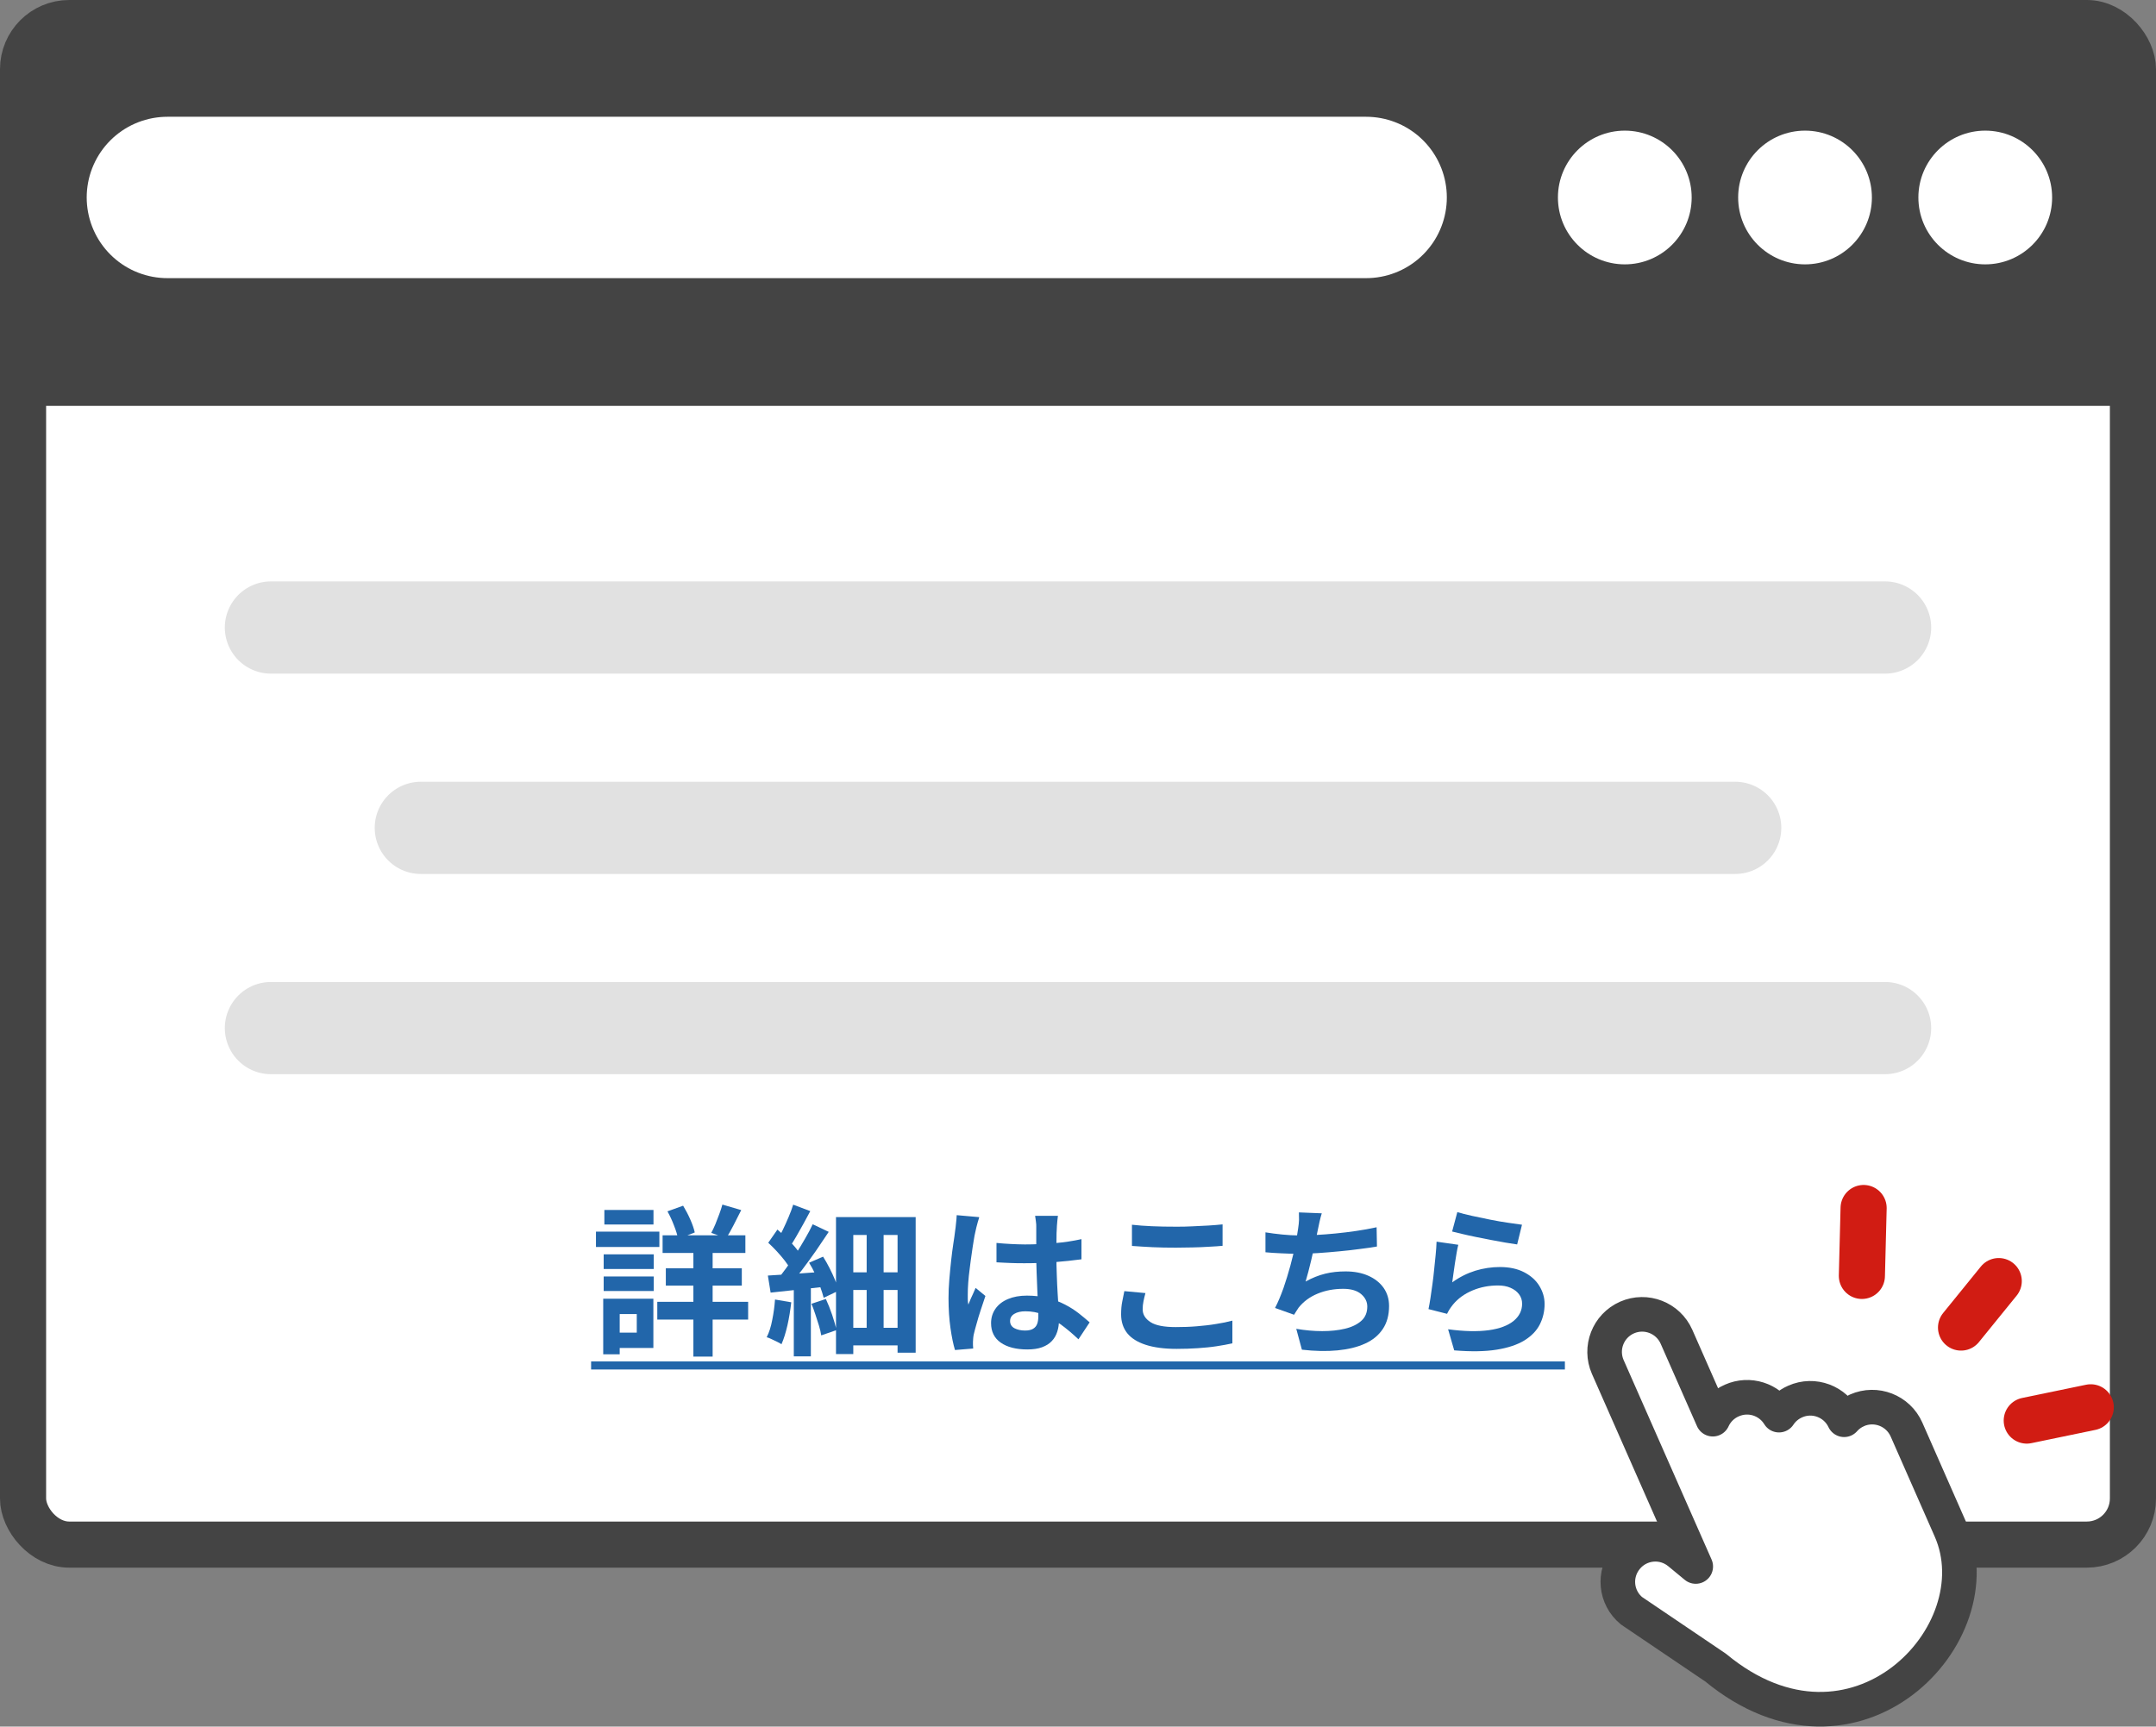 <?xml version="1.0" encoding="UTF-8"?><svg id="wrapper" xmlns="http://www.w3.org/2000/svg" viewBox="0 0 187 149.79"><rect x="0" y="0" width="187" height="149.79" fill="#808080" stroke="none"/><defs><style>.cls-1{stroke-width:3px;}.cls-1,.cls-2,.cls-3{fill:#fff;}.cls-1,.cls-4,.cls-5,.cls-6,.cls-3{stroke-linejoin:round;}.cls-1,.cls-3{stroke:#444;}.cls-4{stroke:#fff;stroke-width:14px;}.cls-4,.cls-5,.cls-6{fill:none;}.cls-4,.cls-5,.cls-6,.cls-3{stroke-linecap:round;}.cls-5{stroke:#e1e1e1;stroke-width:8px;}.cls-7{fill:#444;}.cls-6{stroke:#d11c13;stroke-width:4px;}.cls-8{fill:#26a;}.cls-3{stroke-width:4px;}</style></defs><g id="contents"><rect class="cls-3" x="2" y="2" width="183" height="132" rx="4" ry="4"/><rect class="cls-7" x="2" y="1.69" width="183" height="33.52"/><ellipse class="cls-2" cx="140.94" cy="17.13" rx="5.8" ry="5.8" transform="translate(123.6 158.05) rotate(-89.92)"/><ellipse class="cls-2" cx="156.57" cy="17.13" rx="5.8" ry="5.8" transform="translate(139.21 173.68) rotate(-89.92)"/><ellipse class="cls-2" cx="172.2" cy="17.13" rx="5.8" ry="5.8" transform="translate(154.82 189.31) rotate(-89.92)"/><line class="cls-4" x1="14.52" y1="17.13" x2="118.49" y2="17.13"/><line class="cls-5" x1="23.5" y1="54.44" x2="163.5" y2="54.44"/><line class="cls-5" x1="36.5" y1="71.82" x2="150.5" y2="71.82"/><line class="cls-5" x1="23.5" y1="89.19" x2="163.5" y2="89.19"/><path class="cls-8" d="M51.69,106.85h5.5v1.33h-5.5v-1.33ZM52.32,112.67h1.43v4.82h-1.43v-4.82ZM52.36,108.82h4.34v1.27h-4.34v-1.27ZM52.36,110.74h4.34v1.26h-4.34v-1.26ZM52.42,104.97h4.26v1.26h-4.26v-1.26ZM53.13,112.67h3.54v4.27h-3.54v-1.33h2.1v-1.61h-2.1v-1.33ZM57.01,112.94h7.88v1.54h-7.88v-1.54ZM57.47,107.17h7.18v1.53h-7.18v-1.53ZM57.75,110.03h6.59v1.5h-6.59v-1.5ZM57.89,105.09l1.36-.49c.22.36.43.76.62,1.19.19.43.32.81.39,1.13l-1.44.56c-.07-.33-.18-.71-.36-1.16-.17-.45-.36-.86-.57-1.23ZM60.14,107.72h1.67v9.97h-1.67v-9.97ZM62.65,104.5l1.64.48c-.22.45-.45.89-.67,1.32-.22.43-.43.8-.63,1.11l-1.3-.45c.12-.22.24-.48.36-.76.12-.29.23-.58.34-.88.11-.3.2-.57.27-.83Z"/><path class="cls-8" d="M67.23,112.74l1.4.24c-.08.67-.18,1.33-.33,1.99-.15.65-.32,1.2-.52,1.65-.09-.07-.22-.14-.37-.21-.15-.08-.31-.15-.48-.23-.16-.08-.31-.14-.43-.17.21-.41.37-.91.48-1.5.12-.59.2-1.18.24-1.76ZM66.6,110.66c.64-.04,1.42-.09,2.33-.15s1.83-.13,2.77-.2l.03,1.3c-.86.09-1.71.19-2.57.28-.85.09-1.63.18-2.32.25l-.24-1.48ZM66.63,107.82l.8-1.15c.24.21.49.43.75.69.26.25.49.5.71.75.22.25.38.48.5.69l-.84,1.3c-.11-.21-.27-.46-.48-.73s-.44-.54-.69-.81-.5-.52-.74-.74ZM68.8,104.51l1.48.56c-.19.36-.39.73-.6,1.11s-.41.74-.61,1.08c-.2.35-.39.65-.57.92l-1.13-.49c.17-.28.34-.61.52-.98.18-.37.35-.75.51-1.13.16-.38.3-.74.4-1.08ZM70.49,106.21l1.39.66c-.35.53-.72,1.08-1.12,1.66-.4.57-.81,1.13-1.21,1.66-.41.53-.79,1-1.16,1.4l-.98-.57c.26-.31.53-.66.82-1.06.28-.4.56-.81.84-1.25.27-.43.54-.86.78-1.29.25-.42.46-.83.64-1.21ZM68.85,111.41h1.48v6.26h-1.48v-6.26ZM70.17,109.55l1.22-.53c.2.31.38.64.56.99s.34.7.48,1.04c.14.34.24.65.31.92l-1.3.62c-.07-.27-.16-.58-.29-.93-.13-.35-.27-.71-.43-1.08-.16-.37-.34-.71-.54-1.03ZM70.38,113.11l1.25-.42c.2.43.38.89.55,1.39s.29.94.38,1.31l-1.33.46c-.04-.25-.1-.53-.2-.85s-.2-.63-.31-.97c-.11-.33-.22-.64-.34-.93ZM72.52,105.59h6.9v11.76h-1.57v-10.21h-3.84v10.33h-1.5v-11.89ZM73.36,110.38h5.11v1.53h-5.11v-1.53ZM73.36,115.19h5.1v1.53h-5.1v-1.53ZM75.17,106.25h1.47v9.9h-1.47v-9.9Z"/><path class="cls-8" d="M84.93,105.62c-.03.09-.07.22-.12.39s-.09.33-.13.49c-.03.16-.06.28-.08.36-.05.2-.1.46-.15.79-.06.33-.11.71-.17,1.12-.06.42-.12.84-.17,1.27-.06.43-.1.84-.13,1.23-.03.39-.04.72-.04,1,0,.14,0,.29,0,.45,0,.16.02.32.05.46.07-.17.13-.33.2-.49.07-.16.14-.32.22-.48.07-.16.14-.32.21-.48l.85.7c-.13.38-.26.78-.4,1.2-.14.42-.26.82-.36,1.19-.11.37-.19.69-.25.94-.02.09-.04.21-.05.34-.01.13-.02.24-.02.32,0,.08,0,.17,0,.27,0,.11.01.21.02.3l-1.58.13c-.15-.5-.28-1.13-.39-1.9-.11-.77-.17-1.63-.17-2.58,0-.52.02-1.07.07-1.65.05-.57.1-1.13.16-1.66.06-.53.12-1.02.19-1.46s.12-.8.15-1.07c.03-.2.06-.42.08-.67.03-.25.05-.48.06-.71l1.93.17ZM91.76,105.46c-.02.13-.04.28-.05.43-.01.16-.03.32-.04.48,0,.15-.02.35-.03.6,0,.25-.01.53-.01.85v.99c0,.63,0,1.23.03,1.79.02.56.04,1.07.07,1.54.03.47.05.9.08,1.29.02.39.04.76.04,1.09,0,.36-.05.7-.15,1.01-.1.31-.25.58-.47.81-.21.23-.5.41-.85.54s-.78.19-1.28.19c-.97,0-1.74-.2-2.3-.59-.56-.39-.84-.96-.84-1.69,0-.48.13-.89.38-1.25s.61-.64,1.08-.84c.47-.2,1.02-.3,1.65-.3s1.26.07,1.81.21c.54.14,1.04.33,1.48.56.45.23.85.49,1.2.76.35.28.67.54.95.79l-.97,1.47c-.53-.5-1.05-.94-1.55-1.3s-1.01-.64-1.5-.84c-.5-.2-1.02-.29-1.55-.29-.39,0-.71.07-.96.22-.25.15-.37.36-.37.63s.13.49.38.62.56.2.92.2c.29,0,.52-.05.69-.15.17-.1.29-.24.36-.43s.1-.42.1-.69c0-.24,0-.56-.03-.95-.02-.39-.04-.83-.06-1.32-.02-.49-.04-.99-.06-1.52-.02-.53-.03-1.04-.03-1.55,0-.53,0-1.01,0-1.45,0-.43,0-.76,0-.97,0-.1,0-.25-.03-.43s-.04-.35-.07-.49h2ZM86.44,107.83c.4.04.8.07,1.21.09.41.02.82.04,1.24.04.86,0,1.71-.04,2.56-.11.85-.07,1.63-.19,2.35-.35v1.75c-.73.1-1.52.18-2.37.25-.85.06-1.7.09-2.55.09-.41,0-.82,0-1.22-.02-.41-.01-.81-.04-1.23-.06v-1.67Z"/><path class="cls-8" d="M99.35,112.18c-.07.24-.12.48-.17.71-.05.23-.07.47-.07.7,0,.45.23.82.68,1.11s1.18.43,2.19.43c.63,0,1.25-.02,1.83-.07.59-.05,1.15-.11,1.67-.2.53-.08,1-.18,1.41-.29v1.97c-.4.09-.85.17-1.36.25s-1.05.13-1.63.17c-.58.04-1.2.06-1.85.06-1.06,0-1.96-.12-2.67-.35s-1.26-.57-1.61-1.01c-.35-.44-.53-.99-.53-1.63,0-.41.03-.78.1-1.12s.13-.63.18-.9l1.83.17ZM98.17,106.25c.51.06,1.09.1,1.74.13.64.03,1.33.04,2.07.04.46,0,.93,0,1.42-.03.49-.02.96-.04,1.42-.07.46-.03.86-.06,1.22-.1v1.86c-.33.03-.72.06-1.18.08-.46.03-.94.05-1.44.06-.5.01-.97.02-1.42.02-.73,0-1.4-.01-2.03-.04-.63-.03-1.22-.07-1.79-.11v-1.85Z"/><path class="cls-8" d="M109.75,106.91c.45.07.93.14,1.46.19.52.05,1,.08,1.44.08s.94-.01,1.48-.04c.54-.03,1.1-.07,1.7-.13.6-.06,1.2-.13,1.8-.22s1.19-.19,1.77-.32l.03,1.67c-.45.08-.95.15-1.52.22-.56.08-1.15.14-1.77.2-.62.06-1.22.11-1.82.15-.6.04-1.15.06-1.65.06-.54,0-1.06-.01-1.55-.04-.49-.02-.94-.05-1.36-.09v-1.74ZM114.64,105.27c-.07.24-.14.48-.19.72-.05.24-.1.47-.15.71-.05.22-.1.48-.16.77-.06.29-.13.59-.2.92-.07.32-.14.65-.22.97-.08.33-.16.65-.24.96-.08.31-.16.6-.24.86.57-.32,1.13-.54,1.69-.68.56-.14,1.15-.2,1.78-.2.76,0,1.42.13,1.98.38.56.25,1,.6,1.32,1.05.31.45.47.97.47,1.57,0,.78-.18,1.45-.54,1.99-.36.54-.87.97-1.54,1.27-.67.31-1.47.5-2.39.59s-1.96.07-3.09-.06l-.49-1.81c.77.13,1.51.2,2.25.2s1.39-.07,1.98-.21,1.06-.37,1.41-.68.52-.73.52-1.24c0-.42-.18-.78-.53-1.08-.35-.3-.87-.46-1.55-.46-.81,0-1.56.14-2.23.42-.68.28-1.23.69-1.65,1.22-.07.1-.13.2-.19.29-.06.09-.13.2-.2.32l-1.65-.59c.26-.5.5-1.08.73-1.72.22-.64.42-1.29.6-1.95s.32-1.26.43-1.83c.11-.56.19-1.02.24-1.38.05-.3.07-.55.08-.76,0-.21,0-.43-.01-.65l1.99.08Z"/><path class="cls-8" d="M126.49,107.97c-.05.19-.1.43-.15.72s-.1.6-.15.92c-.05.32-.09.62-.13.91-.04.29-.08.53-.1.73.63-.46,1.3-.79,2-1.01.69-.21,1.41-.32,2.13-.32.82,0,1.52.15,2.1.45.58.3,1.02.69,1.32,1.18s.46,1.01.46,1.58c0,.63-.14,1.22-.41,1.76-.27.54-.71,1-1.33,1.39-.62.38-1.42.65-2.42.81-1,.16-2.23.18-3.68.06l-.53-1.83c1.4.19,2.58.21,3.53.08.95-.13,1.67-.41,2.16-.81.49-.41.73-.9.73-1.49,0-.31-.09-.58-.27-.82s-.42-.42-.74-.56c-.32-.14-.68-.2-1.08-.2-.78,0-1.52.14-2.21.43-.69.29-1.25.69-1.69,1.22-.12.15-.22.29-.3.41-.08.13-.15.26-.22.4l-1.61-.41c.06-.27.11-.59.17-.96.06-.37.11-.76.17-1.19s.11-.85.15-1.28.09-.85.13-1.27c.04-.42.07-.8.08-1.15l1.88.27ZM126.41,105.16c.34.1.76.21,1.26.32.5.11,1.03.22,1.58.33.55.11,1.07.2,1.56.27.49.07.89.13,1.2.17l-.42,1.71c-.28-.04-.62-.09-1.02-.16-.4-.07-.82-.15-1.26-.23s-.88-.17-1.31-.26-.82-.17-1.18-.26c-.35-.08-.64-.15-.87-.21l.45-1.68Z"/><path class="cls-8" d="M51.27,118.81v-.7h84.46v.7H51.27Z"/><path class="cls-1" d="M161.06,122.36h0c-.44.19-.81.47-1.11.81-.75-1.59-2.64-2.3-4.25-1.58h0c-.59.26-1.07.68-1.4,1.18-.84-1.37-2.58-1.94-4.09-1.27h0c-.76.33-1.33.92-1.65,1.62l-3.15-7.15c-.73-1.65-2.65-2.39-4.29-1.67h0c-1.65.73-2.39,2.65-1.67,4.29l6.24,14.16.79,1.79.6,1.36-1.43-1.18c-1.39-1.15-3.44-.95-4.58.44h0c-1.15,1.39-.95,3.44.44,4.58l7.29,4.93c12.06,9.97,24.38-2.9,20.38-11.97-.95-2.16-2.68-6.09-2.68-6.09l-1.14-2.59c-.73-1.65-2.65-2.39-4.29-1.67Z"/><line class="cls-6" x1="173.36" y1="111.14" x2="170.09" y2="115.17"/><line class="cls-6" x1="181.34" y1="122.09" x2="175.79" y2="123.24"/><line class="cls-6" x1="161.64" y1="104.8" x2="161.49" y2="110.69"/></g></svg>